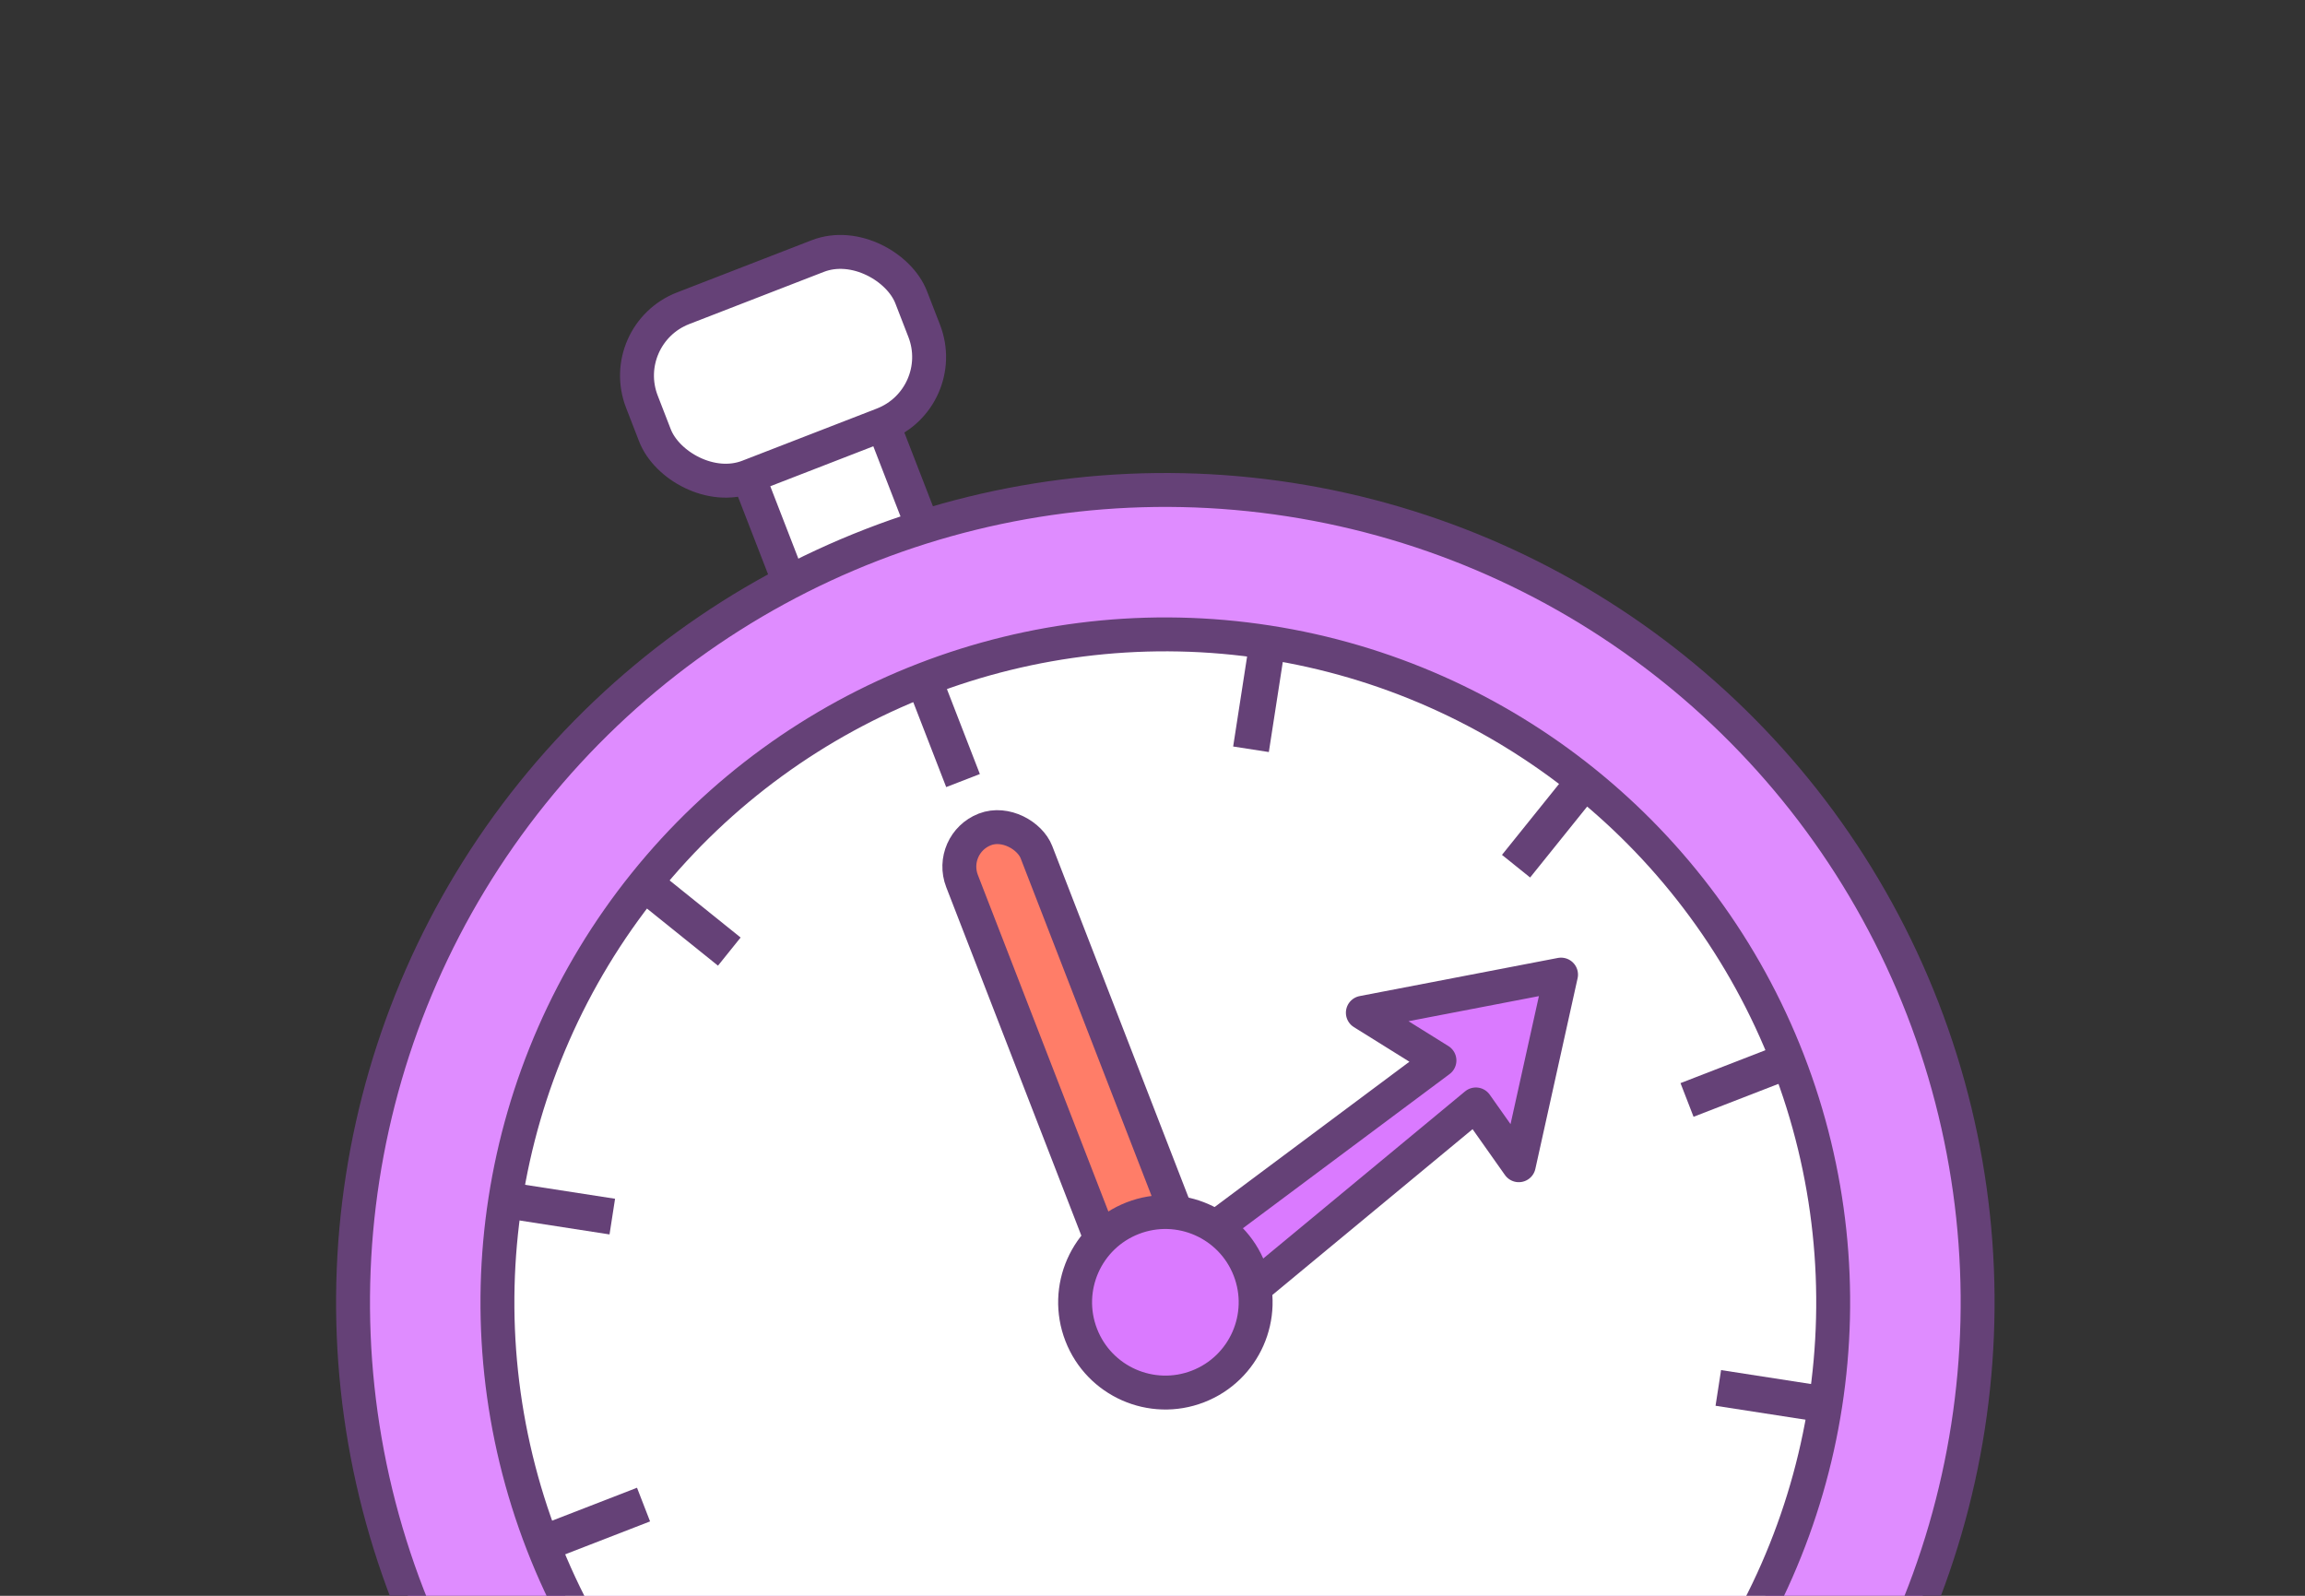 <svg width="104" height="72" viewBox="0 0 104 72" fill="none" xmlns="http://www.w3.org/2000/svg">
    <rect x="0" y="0" width="104" height="72" fill="#333333" stroke="none"/>
    <rect x="31.409" y="15.426" width="6.516" height="21.175" rx="3.258" transform="rotate(-21.194 31.409 15.426)" fill="white" stroke="#654177" stroke-width="1.53" stroke-linejoin="round"/>
    <rect x="27.784" y="15.086" width="13.031" height="8.144" rx="3.258" transform="rotate(-21.194 27.784 15.086)" fill="white" stroke="#654177" stroke-width="1.53" stroke-linejoin="round"/>
    <circle cx="52.579" cy="58.757" r="36.65" transform="rotate(-21.194 52.579 58.757)" fill="#DF8CFF" stroke="#654177" stroke-width="1.53" stroke-linejoin="round"/>
    <circle cx="52.578" cy="58.757" r="30.134" transform="rotate(-21.194 52.578 58.757)" fill="white" stroke="#654177" stroke-width="1.53" stroke-linejoin="round"/>
    <rect x="40.925" y="30.956" width="1.629" height="4.887" transform="rotate(-21.194 40.925 30.956)" fill="#654177"/>
    <rect x="24.774" y="70.411" width="1.629" height="4.887" transform="rotate(-111.194 24.774 70.411)" fill="#654177"/>
    <rect x="76.412" y="50.388" width="1.629" height="4.887" transform="rotate(-111.194 76.412 50.388)" fill="#654177"/>
    <rect x="69.038" y="39.592" width="1.629" height="4.887" transform="rotate(-141.194 69.038 39.592)" fill="#654177"/>
    <rect x="57.249" y="33.931" width="1.629" height="4.887" transform="rotate(-171.194 57.249 33.931)" fill="#654177"/>
    <rect x="33.416" y="42.3" width="1.629" height="4.887" transform="rotate(128.806 33.416 42.3)" fill="#654177"/>
    <rect x="82.483" y="62.565" width="1.629" height="4.887" transform="rotate(98.806 82.483 62.565)" fill="#654177"/>
    <rect x="27.751" y="54.086" width="1.629" height="4.887" transform="rotate(98.806 27.751 54.086)" fill="#654177"/>
    <path d="M64.947 47.847L52.751 56.944L54.688 59.687L66.59 49.831L68.527 52.574L70.433 43.973L61.491 45.693L64.947 47.847Z" fill="#DA7AFF" stroke="#654177" stroke-width="1.53" stroke-linejoin="round"/>
    <rect x="42.756" y="38.073" width="3.601" height="21.608" rx="1.801" transform="rotate(-21.194 42.756 38.073)" fill="#FF7D68" stroke="#654177" stroke-width="1.53" stroke-linejoin="round"/>
    <circle cx="52.581" cy="58.758" r="4.072" transform="rotate(-21.194 52.581 58.758)" fill="#DA7AFF" stroke="#654177" stroke-width="1.53" stroke-linejoin="round"/>
</svg>
